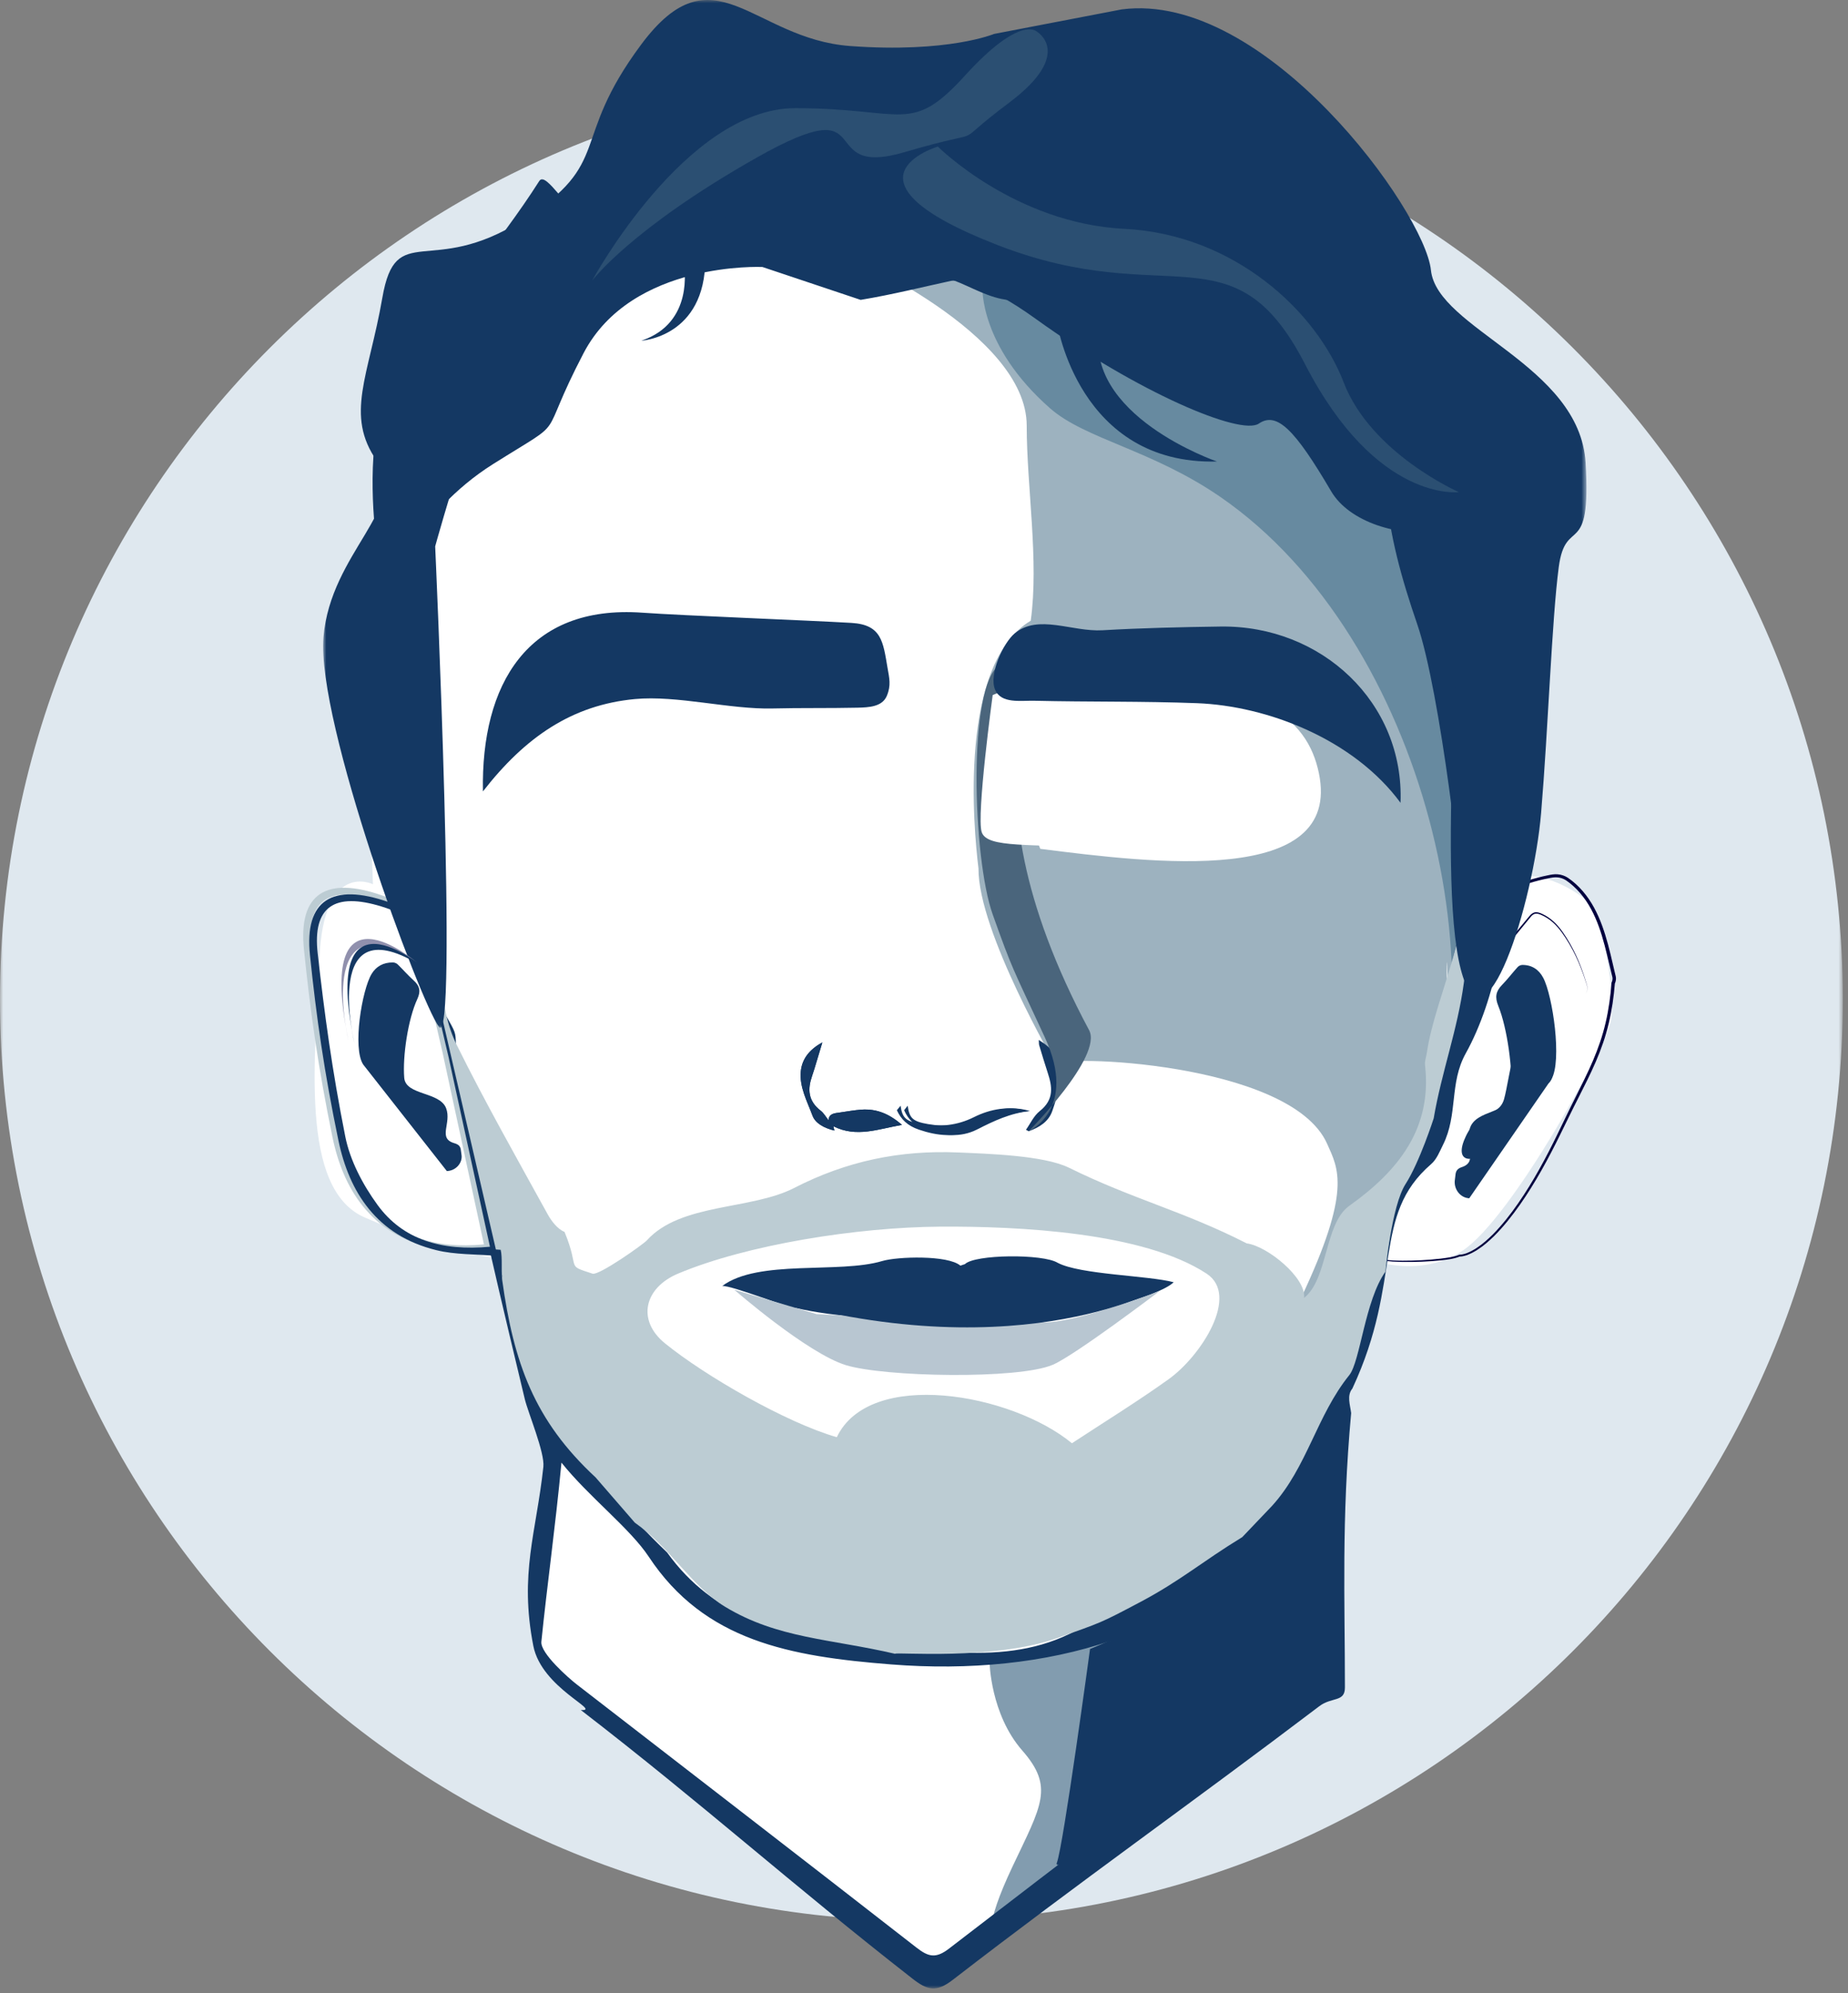 <?xml version="1.0" encoding="UTF-8"?>
<svg width="293px" height="316px" viewBox="0 0 293 316" version="1.1" xmlns="http://www.w3.org/2000/svg" xmlns:xlink="http://www.w3.org/1999/xlink">
    <rect x="0" y="0" width="293" height="316" fill="#808080" stroke="none"/>
    <title>Group 73</title>
    <defs>
        <polygon id="path-1" points="0 0 292.173 0 292.173 292.172 0 292.172"></polygon>
        <polygon id="path-3" points="1.42108547e-14 0 179.991 0 179.991 301.011 1.42108547e-14 301.011"></polygon>
        <polygon id="path-5" points="2.13162821e-14 0 200.297 0 200.297 162.934 2.13162821e-14 162.934"></polygon>
    </defs>
    <g id="Webdesign" stroke="none" stroke-width="1" fill="none" fill-rule="evenodd">
        <g id="Group-73">
            <g id="Group-3" transform="translate(0, 12.368)">
                <mask id="mask-2" fill="white">
                    <use xlink:href="#path-1"></use>
                </mask>
                <g id="Clip-2"></g>
                <path d="M292.173,146.086 C292.173,226.767 226.768,292.172 146.087,292.172 C65.405,292.172 -0,226.767 -0,146.086 C-0,65.405 65.405,0 146.087,0 C226.768,0 292.173,65.405 292.173,146.086" id="Fill-1" fill="#DFE8EF" mask="url(#mask-2)"></path>
            </g>
            <path d="M160.869,27.367 C160.869,27.367 111.304,35.846 102.174,39.758 C93.043,43.672 83.261,51.498 77.391,59.977 C71.521,68.454 57.826,86.716 57.826,95.846 C57.826,104.975 59.13,140.194 59.13,140.194 C59.13,140.194 51.304,136.28 50.652,151.933 C50,167.584 47.391,188.453 57.826,193.019 C68.261,197.584 78.695,199.541 78.695,199.541 L87.174,228.888 L84.565,254.323 C84.565,254.323 83.261,262.149 90.434,267.366 C97.608,272.584 147.173,311.714 147.173,311.714 C147.173,311.714 175.217,294.106 177.173,292.801 C179.13,291.498 211.086,241.931 211.086,241.931 C211.086,241.931 213.695,224.323 213.695,216.498 C213.695,208.672 214.999,198.888 214.999,198.888 C214.999,198.888 224.13,203.453 231.956,198.237 C239.782,193.019 254.782,165.627 255.434,161.714 C256.086,157.802 254.13,146.062 252.825,144.107 C251.521,142.149 246.303,138.888 242.39,138.888 C238.477,138.888 239.13,96.498 237.173,89.975 C235.217,83.454 211.086,31.28 208.478,29.977 C205.869,28.672 160.869,27.367 160.869,27.367" id="Fill-4" fill="#FFFFFF"></path>
            <g id="Group-72" transform="translate(48.074, 0)">
                <path d="M116.862,134.577 C111.409,121.135 117.341,112.645 120.287,107.971 C152.023,106.108 159.267,114.088 161.031,122.561 C164.793,140.629 134.668,136.833 116.862,134.577 M187.84,105.9 C188.828,93.329 172.756,62.492 172.756,55.136 C172.756,47.779 86.048,40.422 86.048,40.422 C86.048,40.422 114.711,52.769 114.711,67.481 C114.711,77.162 116.673,88.924 115.348,98.412 C103.877,105.263 106.271,131.256 107.064,137.685 C106.993,147.684 119.332,168.832 119.332,168.832 C119.082,167.105 156.551,168.245 162.346,181.343 C164.1,185.308 166.29,188.667 158.206,205.794 C155.59,211.335 182.262,181.168 181.626,160.387 C180.877,135.898 181.279,177.734 183.803,166.012 C194.85,114.691 186.851,118.471 187.84,105.9" id="Fill-6" fill="#9DB2BF"></path>
                <path d="M107.696,45.564 C107.696,45.564 107.191,54.853 118.401,64.72 C123.991,69.64 134.57,71.305 145.444,78.805 C178.121,101.341 190.673,157.155 176.228,184.743 C161.782,212.33 199.342,149.23 191.455,114.299 C183.567,79.368 173.05,56.832 164.036,52.325 C155.022,47.818 107.696,45.564 107.696,45.564" id="Fill-8" fill="#678AA0"></path>
                <path d="M172.863,188.588 L171.346,199.752 L171.289,199.665 C172.267,199.852 173.29,199.859 174.297,199.871 C175.308,199.874 176.32,199.846 177.33,199.792 C178.34,199.736 179.348,199.657 180.351,199.542 C181.341,199.417 182.381,199.303 183.264,198.935 L183.302,198.919 L183.348,198.919 C183.57,198.918 183.839,198.875 184.081,198.803 L184.452,198.688 L184.811,198.534 C185.055,198.441 185.28,198.304 185.51,198.178 C185.744,198.059 185.963,197.913 186.178,197.76 C187.06,197.183 187.843,196.46 188.601,195.722 C190.09,194.212 191.408,192.535 192.62,190.786 C195.048,187.29 197.065,183.518 198.924,179.685 C199.861,177.775 200.774,175.833 201.739,173.93 C202.695,172.022 203.655,170.118 204.487,168.162 C205.319,166.209 206.022,164.202 206.497,162.136 C206.98,160.071 207.27,157.964 207.43,155.847 L207.434,155.798 L207.456,155.751 C207.546,155.559 207.599,155.327 207.596,155.118 C207.599,154.939 207.502,154.667 207.449,154.416 L207.087,152.899 C206.847,151.889 206.604,150.883 206.341,149.885 C205.813,147.891 205.164,145.923 204.189,144.123 C203.224,142.332 201.884,140.703 200.22,139.566 C199.81,139.305 199.352,139.139 198.872,139.101 C198.389,139.054 197.91,139.144 197.397,139.251 C196.388,139.452 195.388,139.708 194.402,140.008 C192.429,140.611 190.509,141.389 188.627,142.25 C187.685,142.679 186.751,143.13 185.821,143.588 C185.715,143.641 185.563,143.712 185.497,143.75 C185.433,143.792 185.362,143.879 185.31,143.97 C185.256,144.064 185.215,144.171 185.198,144.264 L185.158,144.639 L184.999,146.189 L183.735,158.583 L183.427,158.457 L194.412,145.242 C194.638,144.96 194.958,144.677 195.367,144.635 C195.769,144.594 196.13,144.752 196.453,144.899 C197.115,145.202 197.722,145.618 198.255,146.106 C199.327,147.09 200.1,148.325 200.824,149.559 C201.537,150.804 202.137,152.112 202.64,153.454 C202.891,154.125 203.12,154.804 203.329,155.489 C203.423,155.834 203.56,156.168 203.603,156.528 C203.62,156.887 203.536,157.251 203.354,157.56 C203.532,157.249 203.61,156.883 203.588,156.529 C203.541,156.178 203.399,155.84 203.301,155.499 C203.082,154.816 202.845,154.142 202.584,153.476 C202.064,152.143 201.447,150.847 200.721,149.618 C199.984,148.399 199.196,147.185 198.136,146.238 C197.607,145.768 197.013,145.373 196.368,145.088 C196.046,144.946 195.714,144.815 195.393,144.856 C195.072,144.893 194.809,145.121 194.596,145.393 L183.698,158.674 L183.334,159.118 L183.389,158.548 L184.594,146.145 L184.746,144.595 L184.787,144.196 C184.816,144.035 184.872,143.895 184.946,143.763 C185.023,143.632 185.111,143.506 185.263,143.4 C185.422,143.308 185.507,143.274 185.633,143.209 C186.564,142.745 187.499,142.29 188.444,141.852 C190.333,140.978 192.267,140.183 194.265,139.562 C195.263,139.254 196.276,138.988 197.302,138.78 C197.803,138.673 198.356,138.561 198.913,138.614 C199.471,138.655 200.018,138.851 200.484,139.145 C202.263,140.349 203.638,142.022 204.651,143.87 C205.665,145.722 206.334,147.728 206.878,149.74 C207.152,150.748 207.389,151.762 207.624,152.774 L207.979,154.288 C208.027,154.546 208.127,154.767 208.138,155.111 C208.137,155.421 208.07,155.707 207.941,155.983 L207.966,155.888 C207.794,158.026 207.491,160.161 206.991,162.252 C206.498,164.347 205.775,166.382 204.926,168.351 C204.076,170.321 203.102,172.227 202.139,174.131 C201.163,176.032 200.251,177.951 199.298,179.869 C197.414,183.704 195.373,187.481 192.912,190.99 C191.683,192.744 190.346,194.429 188.83,195.953 C188.057,196.698 187.259,197.428 186.35,198.018 C186.129,198.174 185.903,198.321 185.66,198.445 C185.421,198.575 185.189,198.714 184.932,198.81 L184.554,198.97 L184.16,199.09 C183.891,199.166 183.628,199.218 183.317,199.213 L183.401,199.196 C182.404,199.605 181.393,199.692 180.382,199.82 C179.37,199.923 178.356,199.988 177.341,200.03 C176.326,200.071 175.311,200.084 174.295,200.069 C173.28,200.042 172.263,200.024 171.251,199.815 L171.182,199.802 L171.193,199.727 L172.863,188.588 Z" id="Fill-10" fill="#00003F"></path>
                <path d="M159.286,231.465 C159.286,231.465 161.689,253.906 161.689,258.246 C161.689,262.586 162.703,264.515 161.182,266.925 C159.66,269.336 143.43,281.391 140.387,284.284 C137.343,287.178 112.729,306.017 110.701,306.981 C108.672,307.945 107.926,305.501 112.491,295.857 C117.056,286.213 119.084,283.32 114.012,277.534 C108.94,271.747 108.816,263.485 108.816,263.485 C108.816,263.485 138.117,257.725 159.286,231.465" id="Fill-12" fill="#829CAF"></path>
                <g id="Group-16" transform="translate(10.575, 14.237)">
                    <mask id="mask-4" fill="white">
                        <use xlink:href="#path-3"></use>
                    </mask>
                    <g id="Clip-15"></g>
                    <path d="M30.37,217.649 C29.402,227.903 28.089,237.105 27.184,246.04 C26.998,247.871 31.539,251.839 32.745,252.772 C50.709,266.676 68.706,280.545 86.617,294.505 C88.512,295.982 89.681,296.34 91.81,294.701 C110.798,280.08 129.891,265.573 148.973,251.055 C150.54,249.862 151.564,248.684 151.243,246.585 C149.626,236.017 153.836,223.294 152.251,212.269 C149.542,220.553 146.828,223.194 143.727,227.404 C130.748,245.029 107.339,251.588 82.656,249.643 C66.599,248.377 53.05,245.938 44.211,232.567 C41.24,228.073 34.679,223.046 30.37,217.649 M173.122,131.811 C173.48,127.51 169.71,95.354 166.047,84.709 C163.609,77.624 161.589,70.537 161.07,63.173 C159.775,44.779 152.492,31.067 135.472,33.574 C123.421,35.349 95.827,13.919 83.583,14.123 C66.871,19.742 37.525,28.914 22.882,33.932 C1.613,43.616 12.321,77.653 8.282,96.621 C9.09,104.749 9.767,112.23 9.001,119.115 C8.088,127.31 12.055,139.392 11.156,149.161 C9.188,142.073 10.395,129.337 7.906,122.241 C5.068,126.539 7.378,120.059 8.065,123.892 C7.848,141.74 11.411,149.807 16.031,161.362 C16.738,162.288 17.896,165.677 18.103,166.811 C19.83,176.258 21.299,190.08 24.855,198.973 C29.233,209.922 34.33,219.634 47.122,231.891 C54.515,242.183 65.281,245.179 78.344,246.359 C91.463,247.544 103.978,250.356 115.186,242.249 C120.775,238.206 130.159,233.712 134.422,228.451 C140.769,220.617 145.834,212.019 151.842,204.013 C159.421,193.914 155.435,179.153 165.653,170.505 C166.09,170.135 165.647,168.674 165.913,168.137 C167.899,164.109 168.302,158.458 167.944,153.439 M174.604,121.765 C172.793,121.887 172.872,125.122 172.752,127.141 M173.936,69.783 C173.547,70.675 173.43,70.992 173.274,71.293 C174.653,88.407 174.101,100.627 173.198,115.585 C173.142,116.521 175.906,117.212 177.091,117.721 C180.84,119.328 179.176,118.641 179.654,122.076 C180.926,131.219 178.516,144.178 173.738,152.78 C171.115,157.502 172.543,162.441 170.139,167.266 C169.607,168.333 169.144,169.558 168.252,170.327 C158.752,178.524 163.856,188.566 155.77,205.9 C154.854,207.019 155.423,208.499 155.576,209.799 C154.024,226.826 154.588,239.44 154.588,253.306 C154.588,255.669 152.509,254.763 150.533,256.262 C130.05,271.791 112.724,283.964 92.395,299.662 C89.803,301.663 88.381,301.301 86.042,299.475 C66.787,284.439 52.79,271.793 33.433,256.867 C36.925,257.097 27.224,253.442 25.909,246.7 C23.665,235.198 26.384,228.721 27.502,218.309 C27.744,216.057 25.074,209.736 24.555,207.569 C17.306,177.337 18.139,179.889 14.995,165.269 C12.118,145.635 15.443,152.817 11.251,145.351 C7.68,138.988 6.531,129.372 7.428,122.406 C7.876,118.925 -3.35,118.291 1.006,116.816 C2.679,116.25 3.602,114.088 3.432,112.876 C1.74,100.85 1.249,89.989 1.276,77.904 C1.282,74.958 2.312,71.036 1.062,68.285 C7.229,41.408 8.419,39.99 6.126,43.918 C12.192,33.529 20.374,24.654 26.847,14.468 C27.967,12.705 31.693,20.143 33.36,18.797 C60.849,-3.393 76.42,-2.451 113.692,4.021 C127.36,6.394 132.819,1.192 140.469,10.916 C142.09,12.977 147.455,15.742 150.024,16.827 C155.846,19.286 155.343,22.639 160.263,26.186 C172.226,34.81 171.674,36.347 174.437,49.558" id="Fill-14" fill="#143863" mask="url(#mask-4)"></path>
                </g>
                <path d="M106.252,29.744 C104.717,32.723 102.798,36.445 100.906,40.114 C104.978,37.87 107.197,33.1 106.252,29.744 M98.159,29.843 C97.322,32.055 96.706,35.3 94.838,38.189 C92.786,41.36 96.545,32.922 91.291,33.727 C101.726,35.107 100.34,37.395 98.159,29.843 M72.809,42.33 C72.809,42.33 52.097,41.345 44.45,55.992 C36.803,70.64 42.538,65.757 30.111,73.569 C17.684,81.381 12.904,94.075 12.904,94.075 C12.904,94.075 5.835,63.131 18.929,54.191 C22.182,51.97 24.488,44.179 27.044,41.321 C30.755,37.172 42.168,32.336 47.725,29.423 C54.793,25.718 58.137,22.426 67.055,20.78 C77.123,18.922 87.398,17.627 97.143,14.865 C108.096,11.761 123.037,14.543 127.624,22.874 C127.977,23.516 129.51,24.031 130.657,24.297 C137.847,25.963 141.828,29.607 141.417,34.542 C141.314,35.787 141.861,36.315 143.594,36.737 C147.539,37.698 149.099,39.594 148.981,42.364 C148.94,43.302 149.319,44.384 150.052,45.179 C154.409,49.899 157.906,54.927 158.497,60.427 L153.336,56.921 C151.827,51.299 142.68,50.036 134.393,48.205 C133.172,47.935 131.784,47.941 130.471,47.922 C124.278,47.836 118.01,48.138 111.92,47.577 C108.763,47.286 105.921,45.49 103.113,44.44 C98.462,45.438 93.498,46.696 88.38,47.543" id="Fill-17" fill="#143863"></path>
                <path d="M38.114,48.132 C38.114,48.132 36.001,58.094 35.255,56.334 C34.509,54.573 32.793,60.26 32.793,60.26 L28.85,58.12 L30.064,66.781 L26.149,61.404 C26.149,61.404 23.402,65.545 26.617,68.305 C26.617,68.305 22.591,66.287 22.419,64.273 C22.248,62.258 22.256,64.693 22.256,64.693 C22.256,64.693 22.351,68.135 24.75,70.419 C24.75,70.419 20.371,68.453 19.741,67.129 C19.112,65.805 23.699,58.76 23.699,58.76 L33.67,51.948 L36.26,52.023 L38.114,48.132 Z" id="Fill-19" fill="#143863"></path>
                <path d="M163.862,222.443 C163.862,222.443 160.118,246.899 124.749,261.437 C124.749,261.437 120.505,292.76 119.491,295.318 C118.477,297.875 137.361,285.012 142.433,281.175 C147.505,277.339 162.508,267.89 162.508,267.89 L163.862,222.443 Z" id="Fill-21" fill="#143863"></path>
                <path d="M75.04,33.955 C75.04,33.955 76.866,37.562 88.38,43.082 C99.894,48.602 99.894,38.837 116.145,50.555 C132.396,62.273 148.646,69.108 151.514,67.155 C154.382,65.202 157.25,68.132 162.985,77.897 C168.721,87.661 194.531,87.661 190.707,70.085 C186.884,52.508 154.382,14.425 119.013,18.331 C83.643,22.237 75.04,33.955 75.04,33.955" id="Fill-23" fill="#143863"></path>
                <path d="M20.814,161.352 C19.975,157.487 18.759,153.863 18.499,150.177 C18.183,145.689 15.409,143.935 11.5,142.711 C4.022,140.369 0.5,142.696 1.337,150.208 C2.427,159.994 3.604,168.852 5.714,179.602 C6.468,183.44 8.47,187.298 10.812,190.559 C14.863,196.196 20.997,197.998 28.653,197.289 C26.406,186.868 24.242,176.839 22.081,166.819 M84.6,227.854 C89.811,216.92 112.244,220.875 121.881,228.814 C126.915,225.501 132.203,222.252 137.217,218.658 C142.362,214.97 148.521,205.393 143.23,201.922 C133.237,195.368 113.457,194.397 101.007,194.474 C87.892,194.556 70.39,197.311 59.427,201.922 C54.083,204.17 52.836,209.301 57.356,212.972 C63.77,218.182 76.652,225.577 84.6,227.854 M22.202,155.668 C22.051,158.99 22.857,162.667 24.349,165.682 C28.844,174.766 33.861,183.619 38.763,192.517 C39.366,193.611 40.318,194.849 41.435,195.314 C43.973,201.45 41.488,200.497 45.884,201.93 C46.879,202.254 53.919,197.28 54.488,196.649 C59.847,190.707 70.994,191.861 77.834,188.344 C86.073,184.109 94.549,182.305 103.892,182.715 C108.416,182.913 117.424,183.166 121.403,185.127 C131.645,190.176 139.435,191.949 149.603,197.129 C152.862,197.547 159.074,202.611 158.684,205.77 C162.503,202.785 161.895,193.991 165.848,191.177 C173.734,185.566 179.01,178.813 177.862,168.865 C177.789,168.238 178.055,167.578 178.148,166.931 C179.469,157.714 186.27,145.741 183.195,136.639 L182.622,137.119 C184.653,133.131 186.565,128.365 184.972,135.655 C188.315,135.043 188.883,137.653 192.045,137.473 C196.887,137.197 184.925,140.201 184.972,144.807 C185.009,148.445 184.503,152.24 184.016,155.851 C183.009,163.32 180.51,169.877 179.236,177.309 C179.236,177.309 177.006,184.251 174.775,187.722 C172.545,191.193 171.589,201.607 171.589,201.607 C168.335,206.172 167.591,215.861 165.853,218.016 C160.676,224.437 159.183,232.597 153.621,238.729 L148.886,243.697 C142.442,247.632 139.132,250.59 132.715,253.989 C126.261,257.408 126.563,257.202 119.65,259.669 C109.454,263.309 93.837,261.869 93.84,262.194 C83.564,259.804 75.209,259.778 66.891,254.738 C61.596,251.53 58.115,245.279 52.576,241.402 L46.362,234.233 C36.605,225.184 33.388,216.082 31.546,202.926 C31.368,201.656 31.612,199.322 31.307,198.146 C27.93,197.847 23.122,198.584 20.131,197.834 C10.706,195.468 6.336,188.537 4.628,180.235 C2.39,169.354 1.124,160.425 0.114,150.479 C-0.785,141.636 3.67,138.864 12.564,141.983 C13.959,142.473 15.328,143.027 17.151,143.719 C17.018,142.931 17.079,142.419 16.853,142.078" id="Fill-25" fill="#BCCCD3"></path>
                <g id="Group-29" transform="translate(3.16, 0)">
                    <mask id="mask-6" fill="white">
                        <use xlink:href="#path-5"></use>
                    </mask>
                    <g id="Clip-28"></g>
                    <path d="M106.364,5.381 C106.364,5.381 99.092,8.44 83.562,7.297 C68.033,6.155 61.917,-8.391 50.417,7.071 C38.917,22.533 46.147,25.691 31.582,34.916 C17.017,44.141 11.544,34.779 9.388,47.197 C7.231,59.615 3.404,65.805 8.533,73.093 C13.662,80.38 1.183,87.547 0.056,101.008 C-1.072,114.469 15.269,158.613 18.348,162.778 C21.428,166.943 17.763,86.624 17.763,86.624 C17.763,86.624 25.975,56.59 31.329,51.469 C36.683,46.347 42.962,37.066 65.77,34.113 C88.579,31.161 109.302,30.266 125.839,35.56 C142.376,40.853 138.24,39.788 153.727,47.147 C169.215,54.505 179.558,56.647 180.481,73.231 C181.404,89.814 176.341,138.128 180.378,153.696 C184.124,168.143 191.911,143.18 193.111,128.867 C194.238,115.406 194.812,98.194 195.905,89.913 C196.997,81.632 201.091,88.912 200.161,73.365 C199.231,57.818 176.611,52.16 175.639,42.829 C174.667,33.498 149.435,-1.464 126.627,1.488 L106.364,5.381 Z" id="Fill-27" fill="#143863" mask="url(#mask-6)"></path>
                </g>
                <path d="M104.913,200.417 C106.479,198.856 117.261,198.755 119.621,200.205 C123.195,202.09 133.949,202.209 138.012,203.285 C135.755,205.57 121.818,209.24 118.841,208.626 C105.38,208.306 90.614,210.255 78.187,207.387 C77.58,207.62 67.995,203.773 66.437,203.882 C72.146,199.61 84.958,201.97 91.792,199.927 C94.208,199.205 102.219,198.956 104.196,200.656" id="Fill-30" fill="#143863"></path>
                <path d="M81.413,208.343 C81.413,208.343 113.043,209.995 118.376,209.618 C123.708,209.24 135.742,204.718 135.742,204.718 C135.742,204.718 122.359,214.875 118.839,216.375 C113.366,218.708 92.166,218.318 86.033,216.429 C79.901,214.539 68.349,204.479 68.349,204.479 L81.413,208.343 Z" id="Fill-32" fill="#B8C6D1"></path>
                <path d="M66.078,203.285 C66.078,203.285 73.008,206.153 91.649,207.587 C109.743,208.979 127.629,207.564 134.521,204.897 C134.521,204.897 109.078,218.39 66.078,203.285" id="Fill-34" fill="#143863"></path>
                <path d="M28.495,125.471 C28.174,108.499 35.57,95.844 53.748,97.135 C60.431,97.609 80.23,98.359 86.925,98.755 C91.726,99.038 91.938,101.755 92.644,105.885 C92.921,107.501 93.243,108.635 92.528,110.331 C91.799,112.061 89.688,112.156 87.868,112.198 C83.379,112.299 78.888,112.213 74.399,112.323 C67.666,112.489 59.271,110.201 52.586,110.831 C42.624,111.77 35.208,116.844 28.495,125.471" id="Fill-36" fill="#143863"></path>
                <path d="M116.626,164.875 C116.657,165.316 116.633,165.529 116.693,165.726 C117.127,167.166 117.559,168.606 118.029,170.039 C118.747,172.226 119.116,174.291 116.788,176.146 C115.806,176.928 115.311,178.11 114.594,179.11 C114.736,179.191 114.877,179.271 115.018,179.351 C116.776,178.727 118.178,177.786 118.747,176.19 C119.1,175.201 119.405,174.196 119.632,173.183 C119.885,172.052 120.245,170.894 120.169,169.766 C120.036,167.79 118.804,166.219 116.626,164.875 M94.123,176.015 C94.802,177.488 95.837,178.489 97.61,179.092 C100.511,180.079 103.452,180.418 106.241,179.06 C108.994,177.718 111.743,176.469 115.005,176.146 C111.907,175.276 108.96,175.805 106.339,177.116 C103.696,178.438 101.012,178.697 98.086,178.213 C95.617,177.804 94.988,177.323 94.713,175.3 M94.941,178.34 C93.025,176.688 91.041,175.735 88.448,175.927 C87.3,176.012 86.166,176.226 85.026,176.386 C84.208,176.5 83.325,176.545 83.298,177.604 C82.804,176.994 82.525,176.46 82.049,176.094 C80.006,174.519 79.974,172.646 80.667,170.635 C80.806,170.231 80.937,169.826 81.06,169.419 C81.48,168.036 81.895,166.652 82.311,165.268 C80.221,166.395 79.087,167.914 78.895,169.842 C78.648,172.329 79.898,174.59 80.751,176.883 C81.194,178.073 82.554,178.84 84.217,179.239 C84.15,178.95 84.114,178.792 84.059,178.558 C87.728,180.399 91.159,178.989 94.941,178.34" id="Fill-38" fill="#143863"></path>
                <path d="M90.593,177.729 C89.104,176.65 85.878,176.395 84.69,177.263 C85.82,177.901 86.05,177.919 90.593,177.729 M94.941,178.34 C91.16,178.989 87.728,180.399 84.06,178.558 C84.114,178.792 84.151,178.95 84.218,179.239 C82.554,178.84 81.194,178.073 80.752,176.883 C79.898,174.59 78.648,172.329 78.896,169.842 C79.088,167.914 80.222,166.395 82.312,165.268 C81.895,166.652 81.48,168.036 81.061,169.419 C80.937,169.826 80.807,170.232 80.668,170.635 C79.975,172.646 80.006,174.519 82.05,176.094 C82.526,176.46 82.805,176.994 83.299,177.605 C83.325,176.545 84.208,176.5 85.027,176.386 C86.167,176.226 87.301,176.013 88.449,175.927 C91.041,175.735 93.026,176.688 94.941,178.34" id="Fill-40" fill="#143863"></path>
                <path d="M95.84,175.3 C96.103,177.323 96.704,177.805 99.064,178.213 C101.86,178.697 104.425,178.438 106.952,177.116 C109.457,175.806 112.273,175.276 115.234,176.146 C112.117,176.47 109.49,177.719 106.858,179.06 C104.192,180.418 101.382,180.079 98.609,179.092 C96.914,178.489 95.925,177.488 95.275,176.015" id="Fill-42" fill="#143863"></path>
                <path d="M90.593,177.729 C86.05,177.919 85.82,177.901 84.69,177.263 C85.878,176.395 89.104,176.65 90.593,177.729" id="Fill-44" fill="#143863"></path>
                <path d="M197.906,171.098 C199.614,168.195 198.109,157.854 196.602,155.017 C195.906,153.705 194.789,152.961 193.261,152.986 C193.018,152.99 192.714,153.137 192.549,153.319 C191.705,154.252 190.942,155.262 190.065,156.161 C189.085,157.164 188.916,158.097 189.478,159.475 C190.921,163.015 191.792,169.612 191.519,173.44 C191.294,176.586 185.984,175.866 184.99,178.834 C184.098,181.495 186.364,184.16 183.708,185.032 C182.974,185.274 182.74,185.654 182.685,186.311 C182.665,186.544 182.639,186.777 182.601,187.007 C182.364,188.458 183.413,189.91 184.875,189.975" id="Fill-46" fill="#143863"></path>
                <path d="M193.543,175.768 C193.543,175.768 191.425,179.684 188.306,182.165 C185.187,184.646 182.336,184.316 184.349,180.11 C186.362,175.903 189.528,177.162 190.383,174.291 C191.238,171.42 192.999,157.239 195.374,160.964 C197.75,164.689 199.026,170.651 197.446,171.708 C195.865,172.765 193.543,175.768 193.543,175.768" id="Fill-48" fill="#143863"></path>
                <path d="M18.003,152.581 C18.003,152.581 1.752,138.561 7.169,165.008 C7.169,165.008 1.752,142.066 18.003,152.581" id="Fill-50" fill="#9090AD"></path>
                <path d="M21.77,162.15 C20.931,158.331 19.715,154.75 19.455,151.108 C19.139,146.673 16.365,144.94 12.456,143.73 C4.978,141.416 1.456,143.716 2.293,151.139 C3.383,160.808 4.56,169.561 6.67,180.184 C7.424,183.975 9.426,187.788 11.768,191.01 C15.819,196.58 21.953,198.36 29.609,197.66 C27.362,187.363 25.198,177.453 23.037,167.552 M31.625,202.752 C31.448,201.496 30.995,200.275 30.689,199.114 C27.312,198.818 24.078,198.94 21.087,198.198 C11.662,195.861 7.292,189.012 5.584,180.808 C3.346,170.057 2.08,161.234 1.07,151.406 C0.171,142.668 4.626,139.929 13.52,143.011 C14.915,143.495 16.284,144.043 18.107,144.727 C17.974,143.948 18.035,143.442 17.809,143.105" id="Fill-52" fill="#143863"></path>
                <path d="M18.959,153.285 C18.959,153.285 2.708,139.566 8.125,165.445 C8.125,165.445 2.708,142.995 18.959,153.285" id="Fill-54" fill="#143863"></path>
                <path d="M122.359,109.484 C118.234,102.383 102.561,122.143 124.599,163.314 C126.82,167.464 115.019,179.351 115.019,179.351 C115.019,179.351 122.878,175.899 117.579,164.45 C112.28,153 112.504,153.897 109.317,144.975 C106.131,136.053 105.312,108.608 110.41,105.421 L122.359,109.484 Z" id="Fill-56" fill="#4A657C"></path>
                <path d="M119.528,51.198 C119.528,51.198 122.908,73.734 144.881,73.171 C144.881,73.171 123.472,65.846 126.289,51.761 L119.528,51.198 Z" id="Fill-58" fill="#143863"></path>
                <path d="M60.371,42.183 C60.371,42.183 62.061,51.197 53.61,54.014 C53.61,54.014 63.751,53.451 63.751,41.056 L60.371,42.183 Z" id="Fill-60" fill="#143863"></path>
                <path d="M9.52,168.783 C7.783,166.187 9.314,156.94 10.846,154.404 C11.554,153.231 12.691,152.565 14.245,152.588 C14.492,152.591 14.801,152.723 14.968,152.885 C15.827,153.719 16.603,154.623 17.496,155.426 C18.492,156.323 18.664,157.158 18.092,158.39 C16.625,161.555 15.739,167.454 16.017,170.877 C16.245,173.69 21.646,173.047 22.658,175.7 C23.564,178.08 21.26,180.463 23.961,181.243 C24.708,181.459 24.945,181.799 25.002,182.387 C25.022,182.595 25.048,182.803 25.087,183.009 C25.328,184.306 24.261,185.605 22.774,185.663" id="Fill-62" fill="#143863"></path>
                <path d="M109.317,110.193 C109.317,110.193 120.618,105.297 128.446,108.615 C136.273,111.932 141.491,124.976 141.491,127.584 C141.491,130.193 138.013,135.41 126.708,134.541 C115.404,133.671 108.447,134.541 107.578,131.932 C106.708,129.323 109.317,110.193 109.317,110.193" id="Fill-64" fill="#FFFFFF"></path>
                <path d="M173.979,127.276 C166.56,117.199 152.88,111.91 141.691,111.483 C133.122,111.156 124.535,111.301 115.959,111.099 C113.729,111.046 110.646,111.611 109.693,109.336 C108.662,106.877 111.027,101.897 112.8,100.423 C116.56,97.296 121.876,100.205 126.751,99.922 C132.97,99.561 139.212,99.419 145.448,99.333 C161.459,99.111 174.597,111.41 173.979,127.276" id="Fill-66" fill="#143863"></path>
                <path d="M100.621,23.237 C100.621,23.237 83.23,28.454 110.186,38.889 C137.143,49.324 147.5,35.729 158.843,57.744 C170.186,79.759 183.229,78.019 183.229,78.019 C183.229,78.019 169.316,71.932 164.969,60.628 C160.621,49.324 147.577,37.15 130.186,36.28 C112.795,35.411 100.621,23.237 100.621,23.237" id="Fill-68" fill="#2B4F72"></path>
                <path d="M116.273,4.976 C116.273,4.976 122.36,8.454 111.925,16.28 C101.49,24.106 110.186,19.759 95.404,24.106 C80.621,28.454 91.925,13.672 71.925,24.976 C51.925,36.28 45.793,44.512 45.793,44.512 C45.793,44.512 60.621,17.15 78.012,17.15 C95.404,17.15 96.273,21.498 104.969,11.933 C113.664,2.367 116.273,4.976 116.273,4.976" id="Fill-70" fill="#2B4F72"></path>
            </g>
        </g>
    </g>
</svg>